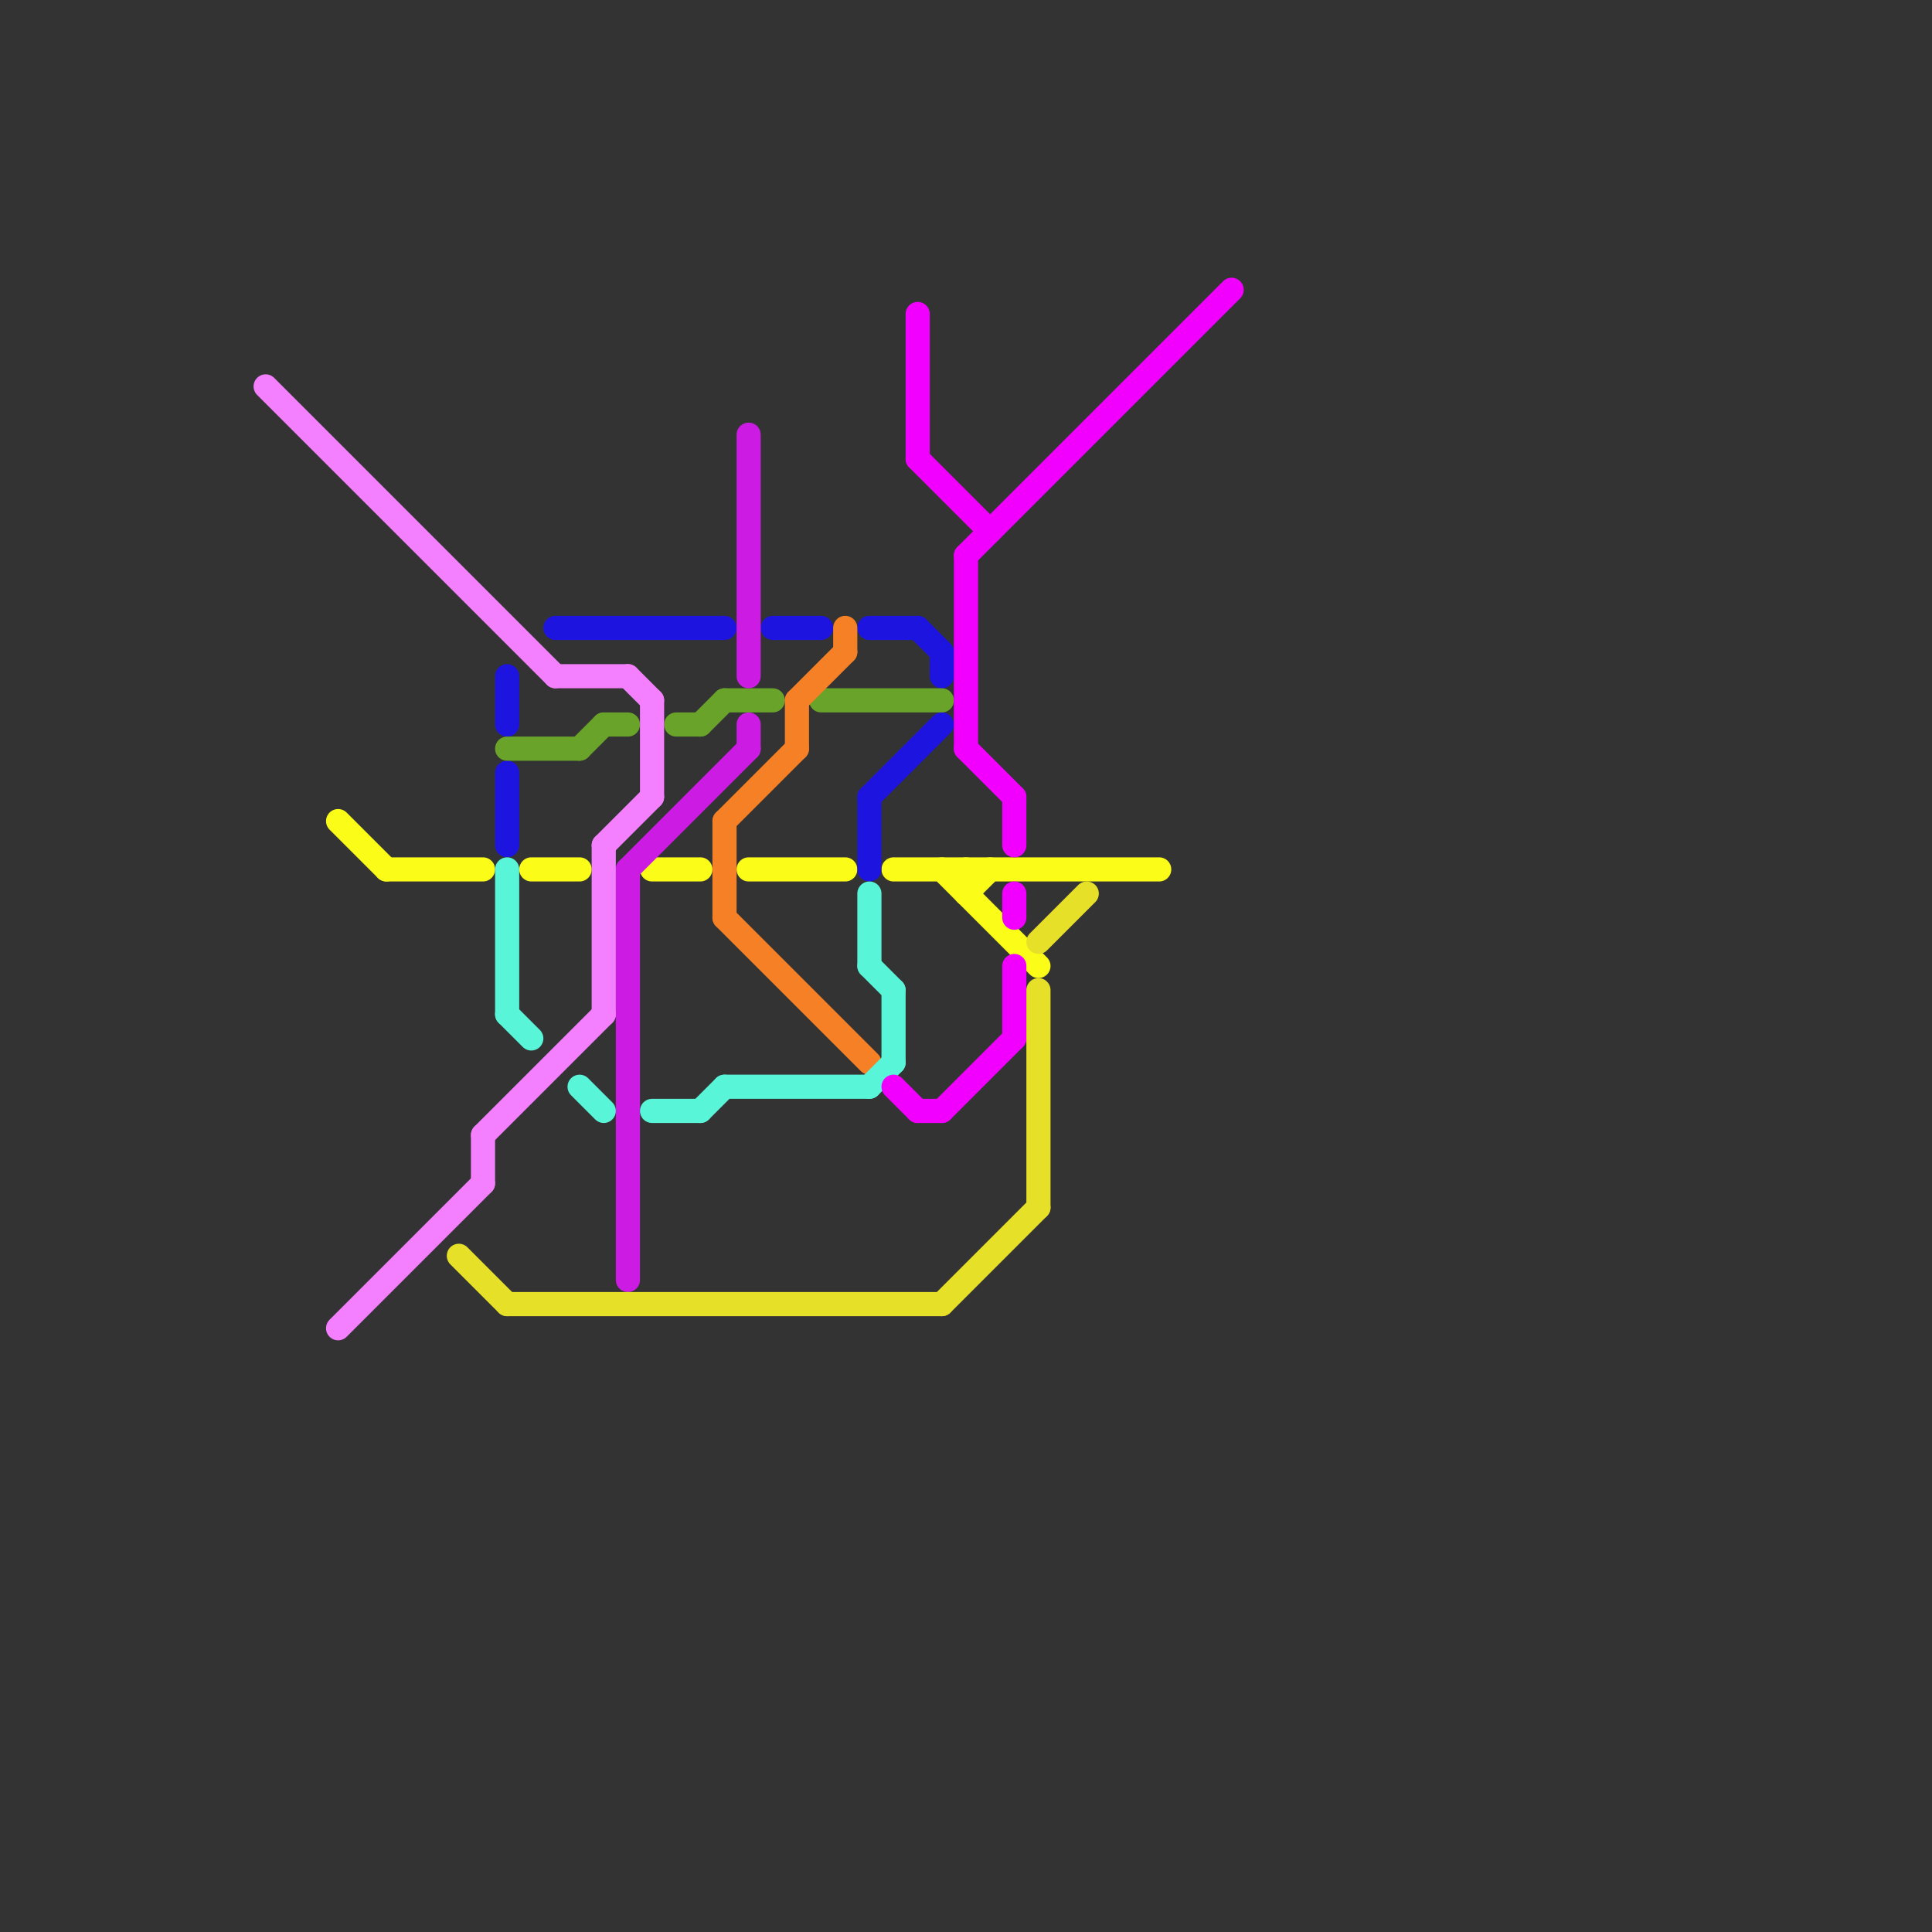 
<svg version="1.1" xmlns="http://www.w3.org/2000/svg" viewBox="0 0 80 80">
<rect x="0" y="0" width="80" height="80" fill="#333333" stroke="none"/>
<style>text { font: 1px Helvetica; font-weight: 600; white-space: pre; dominant-baseline: central; } line { stroke-width: 0.75; fill: none; stroke-linecap: round; stroke-linejoin: round; } .c0 { stroke: #fcfc19 } .c1 { stroke: #1e14e0 } .c2 { stroke: #69a32a } .c3 { stroke: #f58025 } .c4 { stroke: #cc1be3 } .c5 { stroke: #58f5d8 } .c6 { stroke: #f480ff } .c7 { stroke: #f200ff } .c8 { stroke: #e6e028 } .w1 { stroke-width: 1; }</style><defs><g id="ct-xf"><circle r="0.5" fill="#fff" stroke="#000" stroke-width="0.2"/></g><g id="ct"><circle r="0.5" fill="#fff" stroke="#000" stroke-width="0.1"/></g><g id="clg-e6e028"><circle r="0.6" fill="#e6e028"/><circle r="0.3" fill="#fff"/></g><g id="cmd-e6e028"><circle r="0.5" fill="#e6e028"/><circle r="0.25" fill="#fff"/></g></defs><line class="c0 w1" x1="31" y1="36" x2="35" y2="36"/><line class="c0 w1" x1="37" y1="36" x2="48" y2="36"/><line class="c0 w1" x1="39" y1="36" x2="43" y2="40"/><line class="c0 w1" x1="27" y1="36" x2="29" y2="36"/><line class="c0 w1" x1="14" y1="34" x2="16" y2="36"/><line class="c0 w1" x1="40" y1="37" x2="41" y2="36"/><line class="c0 w1" x1="40" y1="36" x2="40" y2="37"/><line class="c0 w1" x1="16" y1="36" x2="20" y2="36"/><line class="c0 w1" x1="22" y1="36" x2="24" y2="36"/><line class="c1 w1" x1="36" y1="26" x2="38" y2="26"/><line class="c1 w1" x1="39" y1="27" x2="39" y2="28"/><line class="c1 w1" x1="38" y1="26" x2="39" y2="27"/><line class="c1 w1" x1="21" y1="32" x2="21" y2="35"/><line class="c1 w1" x1="32" y1="26" x2="34" y2="26"/><line class="c1 w1" x1="36" y1="33" x2="39" y2="30"/><line class="c1 w1" x1="21" y1="28" x2="21" y2="30"/><line class="c1 w1" x1="36" y1="33" x2="36" y2="36"/><line class="c1 w1" x1="23" y1="26" x2="30" y2="26"/><line class="c2 w1" x1="24" y1="31" x2="25" y2="30"/><line class="c2 w1" x1="30" y1="29" x2="32" y2="29"/><line class="c2 w1" x1="25" y1="30" x2="26" y2="30"/><line class="c2 w1" x1="29" y1="30" x2="30" y2="29"/><line class="c2 w1" x1="21" y1="31" x2="24" y2="31"/><line class="c2 w1" x1="34" y1="29" x2="39" y2="29"/><line class="c2 w1" x1="28" y1="30" x2="29" y2="30"/><line class="c3 w1" x1="33" y1="29" x2="33" y2="31"/><line class="c3 w1" x1="35" y1="26" x2="35" y2="27"/><line class="c3 w1" x1="30" y1="38" x2="36" y2="44"/><line class="c3 w1" x1="33" y1="29" x2="35" y2="27"/><line class="c3 w1" x1="30" y1="34" x2="33" y2="31"/><line class="c3 w1" x1="30" y1="34" x2="30" y2="38"/><line class="c4 w1" x1="31" y1="30" x2="31" y2="31"/><line class="c4 w1" x1="26" y1="36" x2="31" y2="31"/><line class="c4 w1" x1="31" y1="18" x2="31" y2="28"/><line class="c4 w1" x1="26" y1="36" x2="26" y2="53"/><line class="c5 w1" x1="36" y1="37" x2="36" y2="40"/><line class="c5 w1" x1="36" y1="45" x2="37" y2="44"/><line class="c5 w1" x1="30" y1="45" x2="36" y2="45"/><line class="c5 w1" x1="27" y1="46" x2="29" y2="46"/><line class="c5 w1" x1="24" y1="45" x2="25" y2="46"/><line class="c5 w1" x1="36" y1="40" x2="37" y2="41"/><line class="c5 w1" x1="21" y1="36" x2="21" y2="42"/><line class="c5 w1" x1="37" y1="41" x2="37" y2="44"/><line class="c5 w1" x1="29" y1="46" x2="30" y2="45"/><line class="c5 w1" x1="21" y1="42" x2="22" y2="43"/><line class="c6 w1" x1="23" y1="28" x2="26" y2="28"/><line class="c6 w1" x1="20" y1="47" x2="20" y2="49"/><line class="c6 w1" x1="20" y1="47" x2="25" y2="42"/><line class="c6 w1" x1="25" y1="35" x2="27" y2="33"/><line class="c6 w1" x1="14" y1="55" x2="20" y2="49"/><line class="c6 w1" x1="26" y1="28" x2="27" y2="29"/><line class="c6 w1" x1="25" y1="35" x2="25" y2="42"/><line class="c6 w1" x1="27" y1="29" x2="27" y2="33"/><line class="c6 w1" x1="11" y1="16" x2="23" y2="28"/><line class="c7 w1" x1="40" y1="23" x2="40" y2="31"/><line class="c7 w1" x1="42" y1="40" x2="42" y2="43"/><line class="c7 w1" x1="42" y1="37" x2="42" y2="38"/><line class="c7 w1" x1="42" y1="33" x2="42" y2="35"/><line class="c7 w1" x1="40" y1="23" x2="51" y2="12"/><line class="c7 w1" x1="38" y1="46" x2="39" y2="46"/><line class="c7 w1" x1="37" y1="45" x2="38" y2="46"/><line class="c7 w1" x1="38" y1="19" x2="41" y2="22"/><line class="c7 w1" x1="40" y1="31" x2="42" y2="33"/><line class="c7 w1" x1="38" y1="13" x2="38" y2="19"/><line class="c7 w1" x1="39" y1="46" x2="42" y2="43"/><line class="c8 w1" x1="43" y1="39" x2="45" y2="37"/><line class="c8 w1" x1="43" y1="41" x2="43" y2="50"/><line class="c8 w1" x1="19" y1="52" x2="21" y2="54"/><line class="c8 w1" x1="21" y1="54" x2="39" y2="54"/><line class="c8 w1" x1="39" y1="54" x2="43" y2="50"/>
</svg>
